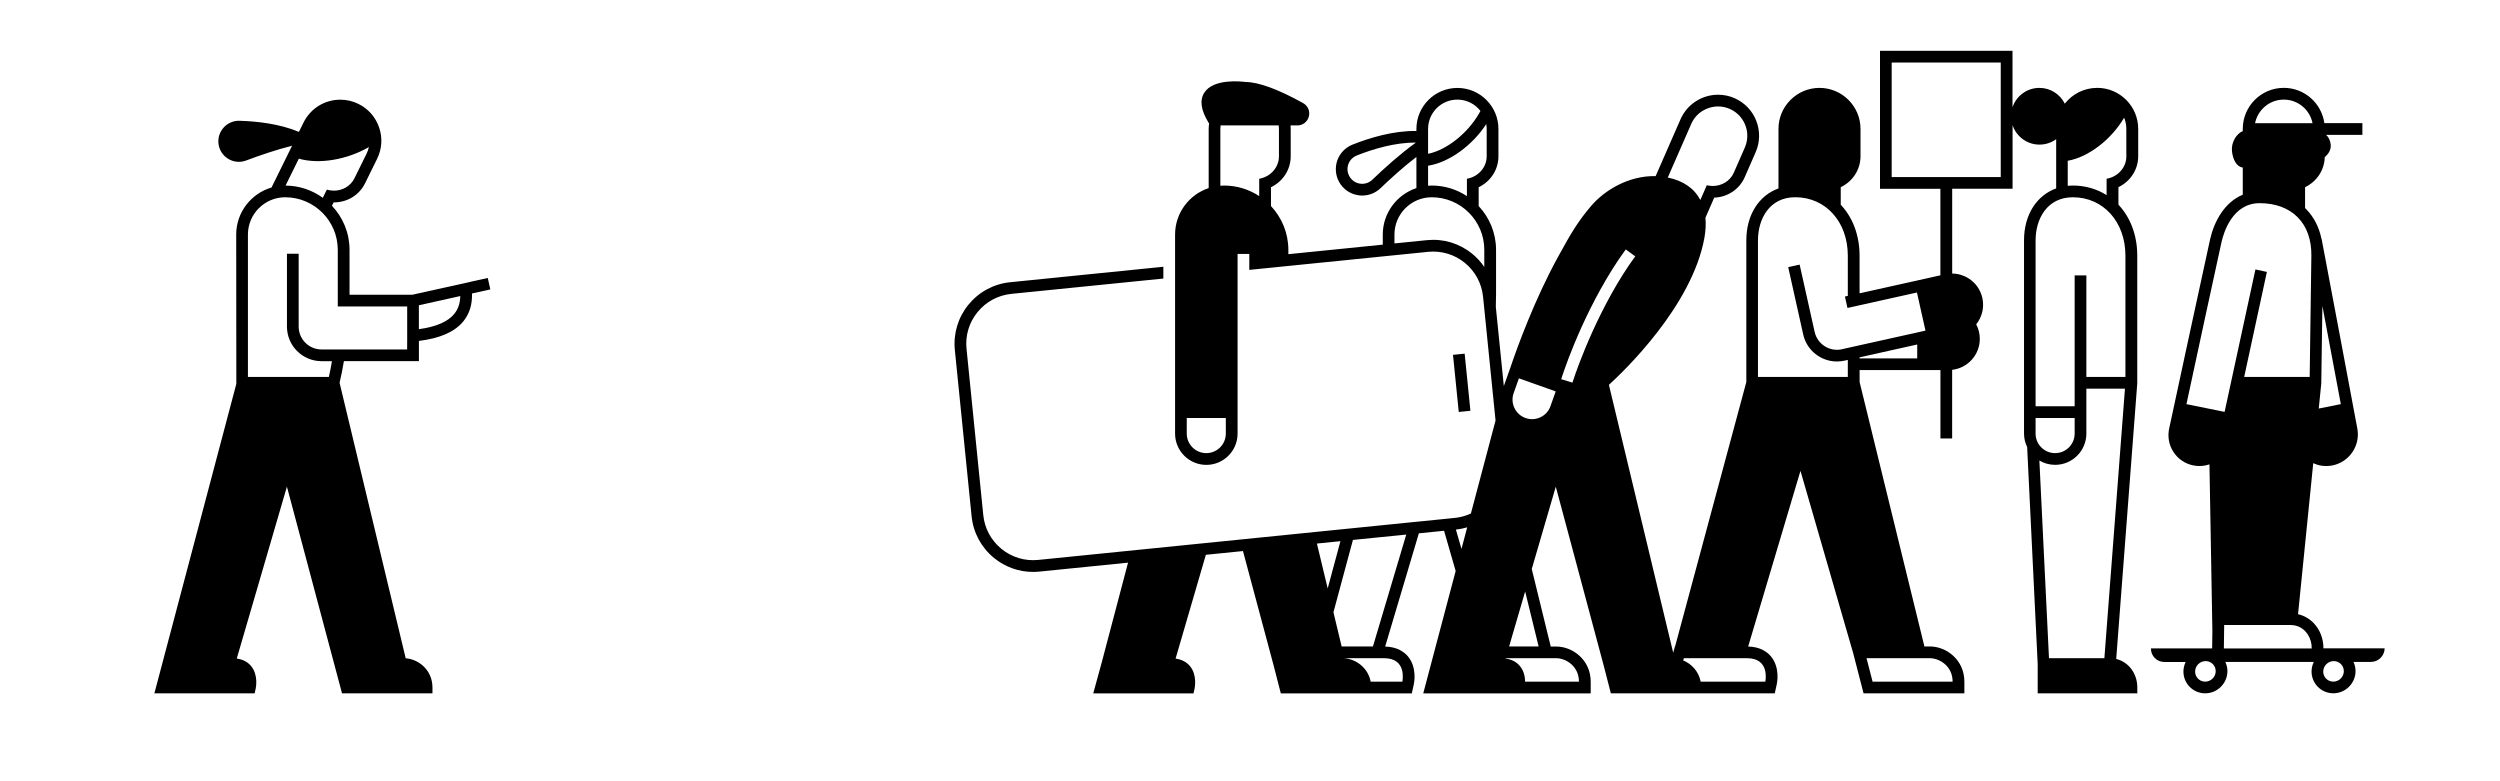 <svg width="640" height="200" viewBox="0 0 640 200" fill="none" xmlns="http://www.w3.org/2000/svg">
<path d="M120.53 72.13L105.57 75.45H89.48C89.48 75.39 89.48 75.33 89.48 75.26V63.95C89.48 59.59 87.76 55.62 84.98 52.68L85.41 51.81C85.41 51.81 85.46 51.81 85.48 51.81C88.91 51.81 91.96 49.95 93.44 46.95L96.54 40.66C97.78 38.14 97.97 35.3 97.06 32.64C96.15 29.98 94.28 27.84 91.76 26.6C90.3 25.88 88.74 25.52 87.12 25.52C83.09 25.52 79.48 27.77 77.7 31.38L76.53 33.76C71.49 31.65 65.59 31.04 61.31 30.92C58.15 30.83 55.63 33.52 55.92 36.67C56.25 40.12 59.76 42.31 63.01 41.09C66.4 39.81 70.69 38.34 74.78 37.3L69.52 47.98L69.5 48.01C64.29 49.53 60.47 54.35 60.47 60.04C60.47 60.04 60.48 98.18 60.5 98.27L39.52 177.5H65.19L65.45 176.32C65.53 175.97 66.14 172.83 64.32 170.56C63.44 169.47 62.19 168.81 60.61 168.59L73.45 124.58L87.56 177.5H110.71V176C110.71 171.58 107.24 168.77 103.86 168.52L86.93 97.99C87.35 96.25 87.72 94.39 88.04 92.45H107.24V87.28C112.69 86.6 116.44 84.95 118.65 82.22C120.19 80.32 120.92 77.94 120.83 75.13L125.52 74.09L124.87 71.16L120.53 72.12V72.13ZM76.49 40.61C81.72 42.14 88.93 40.85 94.43 37.65C94.3 38.22 94.12 38.79 93.85 39.33L90.75 45.62C89.75 47.65 87.68 48.81 85.48 48.81C84.88 48.81 84.27 48.72 83.67 48.55L82.64 50.64C79.95 48.69 76.66 47.53 73.1 47.51L76.5 40.62L76.49 40.61ZM104.23 87.6V89.46H82.31C79.09 89.46 76.46 86.84 76.46 83.61V64.96H73.46V83.61C73.46 88.49 77.43 92.46 82.31 92.46H84.98C84.74 93.85 84.48 95.22 84.19 96.5H63.47V60.04C63.47 54.78 67.75 50.5 73.01 50.5C80.43 50.5 86.47 56.54 86.47 63.96V75.27C86.47 75.33 86.47 75.39 86.47 75.46V78.46H104.24V87.6H104.23ZM116.31 80.34C114.68 82.35 111.63 83.67 107.23 84.27V78.15L117.83 75.79C117.8 77.62 117.29 79.11 116.31 80.33V80.34Z" fill="black"/>
<path d="M594.8 166C594.82 163.51 593.89 161.12 592.22 159.43C591.13 158.33 589.78 157.58 588.3 157.23L592.19 118.57C593.23 119.06 594.36 119.31 595.51 119.31C596.04 119.31 596.58 119.26 597.11 119.15C601.43 118.28 604.29 114.06 603.48 109.74C603.48 109.74 595.25 65.82 594.35 61.25H594.32C593.71 58.21 592.38 55.57 590.36 53.52C590.28 53.44 590.18 53.36 590.1 53.28V47.92C593.08 46.49 595.06 43.55 595.14 40.21C596.11 39.45 596.8 38.23 596.67 37.03C596.55 35.96 596.13 35.07 595.47 34.53H604.77V31.53H595.04C594.32 26.43 589.95 22.49 584.65 22.49C578.86 22.49 574.15 27.2 574.15 32.99V33.56C572.56 34.19 571.15 36.43 571.38 38.68C571.62 40.97 572.62 42.71 574.15 42.9V49.84C569.54 51.74 566.85 56.59 565.8 61.2C564.76 65.77 555.31 109.69 555.31 109.69C554.85 111.79 555.25 113.94 556.42 115.73C557.58 117.51 559.37 118.72 561.46 119.14C561.99 119.25 562.52 119.3 563.04 119.3C563.93 119.3 564.8 119.15 565.62 118.87L566.37 161.5L566.31 165.95V165.99H550.64C550.61 167.91 552.15 169.47 554.07 169.47H559.53C559.18 170.19 558.97 170.99 558.96 171.84C558.94 173.35 559.51 174.77 560.56 175.83C561.61 176.9 563.02 177.49 564.53 177.49C567.62 177.49 570.18 174.97 570.22 171.88C570.23 171.03 570.04 170.21 569.69 169.46H592.33C591.98 170.18 591.77 170.98 591.76 171.83C591.74 173.34 592.31 174.76 593.36 175.82C594.41 176.89 595.82 177.48 597.33 177.48C600.42 177.48 602.98 174.96 603.02 171.87C603.03 171.02 602.84 170.2 602.49 169.45H606.95C608.87 169.45 610.45 167.89 610.47 165.97H594.8V166ZM594.25 98.09C594.25 98.09 594.25 98.04 594.25 98.02L594.53 78.31C596.39 88.2 598.51 99.49 599.25 103.45L593.6 104.59L594.25 98.15C594.25 98.15 594.25 98.11 594.25 98.09ZM584.65 25.5C588.3 25.5 591.33 28.1 592.01 31.54H577.3C577.98 28.1 581.01 25.5 584.65 25.5ZM564.53 174.5C563.83 174.5 563.18 174.23 562.69 173.74C562.2 173.25 561.94 172.59 561.95 171.89C561.97 170.43 563.18 169.24 564.64 169.24C565.34 169.24 565.99 169.51 566.48 170C566.97 170.49 567.23 171.15 567.22 171.85C567.2 173.31 565.99 174.5 564.53 174.5ZM559.73 103.46C561.26 96.34 567.81 65.91 568.73 61.88C569.26 59.56 571.51 52.01 578.46 52.01C582.51 52.01 585.88 53.26 588.22 55.63C590.56 58 591.76 61.39 591.71 65.44L591.28 96.5H574.51L580.32 69.61L577.39 68.98L569.5 105.44L568.65 105.27L559.73 103.46ZM569.31 166L569.39 160H586.39C586.66 160 586.92 160.02 587.17 160.06C587.21 160.06 587.26 160.07 587.3 160.08C587.54 160.12 587.78 160.18 588 160.25C590.39 161.01 591.84 163.43 591.8 166H569.3H569.31ZM597.33 174.5C596.63 174.5 595.98 174.23 595.49 173.74C595 173.25 594.74 172.59 594.75 171.89C594.77 170.43 595.98 169.24 597.44 169.24C598.14 169.24 598.79 169.51 599.28 170C599.77 170.49 600.03 171.15 600.02 171.85C600 173.31 598.79 174.5 597.33 174.5Z" fill="black"/>
<path d="M536.85 22.5C533.5 22.5 530.51 24.09 528.59 26.54C527.4 24.15 524.94 22.5 522.09 22.5C518.88 22.5 516.16 24.58 515.2 27.47V13H481.28V48.33H496.74V70.48L493.03 71.31L476.05 75.09V65.46C476.05 60.16 474.25 55.61 471.23 52.41V47.92C474.27 46.46 476.29 43.44 476.29 40.01V33C476.29 27.21 471.58 22.5 465.79 22.5C460 22.5 455.29 27.21 455.29 33V48.24C450.29 50.04 447.06 55 447.06 61.54V97.8L428.82 165.5H428.78L428.34 167.1L411.88 98.52C415.63 95.11 433.18 78.36 436.33 60.88C436.66 59.02 436.74 57.31 436.59 55.74L438.84 50.6C442.26 50.47 445.3 48.45 446.64 45.38L449.45 38.96C451.77 33.66 449.35 27.45 444.04 25.13C442.7 24.54 441.29 24.25 439.83 24.25C435.66 24.25 431.88 26.72 430.21 30.54L423.84 45.09C417.03 44.92 410.74 48.65 407.21 52.86C404.02 56.66 402.4 59.28 398.85 65.77C392.85 76.71 388.5 88.64 386.6 94.27L384.98 98.82L382.93 78.57C382.97 77.46 382.99 76.36 382.99 75.28V63.97C382.99 59.63 381.29 55.69 378.54 52.75V47.93C381.58 46.47 383.6 43.45 383.6 40.02V33.01C383.6 27.22 378.89 22.51 373.1 22.51C367.31 22.51 362.6 27.22 362.6 33.01V33.53C356.77 33.43 350.71 35.25 346.25 37.02C344.44 37.74 343.03 39.19 342.37 41.01C341.72 42.83 341.87 44.84 342.79 46.54C343.81 48.4 345.59 49.66 347.69 49.98C348.04 50.04 348.39 50.06 348.74 50.06C350.47 50.06 352.13 49.4 353.41 48.18C355.98 45.71 359.3 42.7 362.6 40.18V48.15C357.61 49.81 353.99 54.51 353.99 60.05V62.63L329.82 65.07V63.97C329.82 59.63 328.12 55.69 325.37 52.75V47.93C328.4 46.47 330.42 43.45 330.42 40.02V33.01C330.42 32.71 330.4 32.41 330.38 32.11H332.11C333.52 32.11 334.71 31.19 335.07 29.82C335.42 28.46 334.83 27.08 333.59 26.39C327.21 22.85 322.26 21.03 318.89 20.99C317.67 20.83 310.67 20.09 308.33 23.68C307.06 25.61 307.42 28.21 309.39 31.4L309.53 31.62C309.47 32.07 309.42 32.54 309.42 33.01V48.15C304.43 49.81 300.82 54.51 300.82 60.05V111.01C300.82 115.42 304.41 119.01 308.82 119.01C313.23 119.01 316.82 115.42 316.82 111.01V65H319.82V69.09L356.99 65.34L365.6 64.47C369.01 64.13 372.35 65.13 375.01 67.3C377.66 69.47 379.32 72.55 379.66 75.96L379.93 78.59L382.86 107.65L376.55 131.46C375.28 132.05 373.91 132.43 372.47 132.58L371.87 132.64L368.83 132.95L364.16 133.42L360.94 133.74L265.78 143.34C262.36 143.68 259.03 142.68 256.37 140.51C253.71 138.34 252.06 135.27 251.72 131.86L247.43 89.3C247.08 85.88 248.09 82.54 250.26 79.89C252.42 77.23 255.5 75.58 258.91 75.23L297.82 71.31V68.29L258.61 72.25C254.4 72.67 250.61 74.71 247.93 77.99C245.26 81.26 244.02 85.39 244.44 89.6L248.73 132.16C249.16 136.37 251.2 140.16 254.47 142.84C257.33 145.17 260.82 146.41 264.46 146.41C265 146.41 265.54 146.38 266.08 146.33L288.78 144.04L282.04 169.59L279.87 177.51H305.54L305.8 176.33C305.88 175.98 306.49 172.84 304.67 170.57C303.79 169.48 302.54 168.83 300.95 168.6L308.7 142.03L318.2 141.07L326.06 170.4L327.89 177.51H361.42L361.94 175.15C362.03 174.73 362.77 170.95 360.51 168.13C359.57 166.97 357.78 165.6 354.6 165.52L363.23 136.53L369.68 135.88L372.65 146.17L364.35 177.51H407.22V174.51C407.22 168.95 402.63 165.51 398.38 165.51H396.99L392.13 145.66L398.28 124.59L410.55 170.39L412.38 177.5H454.34L454.86 175.14C454.95 174.72 455.69 170.94 453.43 168.12C452.49 166.96 450.7 165.58 447.53 165.51L460.92 120.54L474.45 167.33L474.94 169.24L477.07 177.49H502.88V174.49C502.88 168.93 498.29 165.49 494.04 165.49H492.65L476.06 97.81V94.74H496.75V112.24H499.75V94.68C503.73 94.22 506.83 90.84 506.83 86.74C506.83 85.4 506.49 84.13 505.91 83.02C506.09 82.79 506.26 82.56 506.42 82.31C507.57 80.51 507.94 78.36 507.48 76.28C507.02 74.19 505.77 72.41 503.96 71.27C502.68 70.46 501.23 70.04 499.76 70.03V48.32H515.22V32.05C516.18 34.94 518.9 37.02 522.11 37.02C523.71 37.02 525.18 36.5 526.38 35.63V48.23C521.38 50.03 518.15 54.99 518.15 61.53V110.99C518.15 112.23 518.44 113.4 518.95 114.45L521.65 170.02V177.49H547.15V175.99C547.15 172.38 544.88 169.45 541.75 168.69L547.14 98.11V65.45C547.14 60.15 545.34 55.6 542.32 52.4V47.91C545.36 46.45 547.38 43.43 547.38 40V32.99C547.38 27.2 542.67 22.49 536.88 22.49L536.85 22.5ZM432.95 31.74C434.18 28.92 436.94 27.25 439.82 27.25C440.82 27.25 441.85 27.45 442.82 27.88C446.61 29.54 448.34 33.96 446.68 37.76L443.87 44.18C442.93 46.34 440.77 47.61 438.47 47.61C437.96 47.61 437.45 47.55 436.94 47.42L435.29 51.19C433.75 48.25 430.93 46.26 426.95 45.45L432.95 31.74ZM351.32 46C350.47 46.82 349.3 47.19 348.14 47.01C346.97 46.83 345.98 46.13 345.42 45.09C344.9 44.14 344.81 43.04 345.18 42.02C345.55 41.01 346.34 40.2 347.34 39.8C351.52 38.15 357.15 36.44 362.46 36.51C358.51 39.34 354.39 43.06 351.32 46ZM313.81 111C313.81 113.76 311.57 116 308.81 116C306.05 116 303.81 113.76 303.81 111V107H313.81V111ZM322.36 50.2C319.77 48.5 316.68 47.5 313.35 47.5C313.04 47.5 312.72 47.52 312.41 47.55V33C312.41 32.69 312.44 32.39 312.47 32.1H327.35C327.39 32.39 327.41 32.69 327.41 33V40.01C327.41 42.88 325.23 45.27 322.36 45.76V50.2ZM337.13 139.15L343.15 138.54L339.89 150.64L337.13 139.15ZM359 174.5H350.89C350.21 170.95 347.17 168.74 344.19 168.52V168.5H354.34C360.31 168.5 359 174.5 359 174.5ZM351.47 165.5H343.46L341.36 156.74L346.35 138.22L360 136.85L351.47 165.5ZM365.59 33C365.59 28.86 368.94 25.5 373.09 25.5C375.49 25.5 377.63 26.64 379 28.4L378.59 29.12C375.69 34.17 370.27 38.44 365.59 39.37V33ZM365.59 42.42L365.84 42.38C371.1 41.47 376.95 37.19 380.48 31.77C380.54 32.17 380.59 32.58 380.59 33V40.01C380.59 42.88 378.4 45.27 375.53 45.76V50.2C372.94 48.5 369.85 47.5 366.53 47.5C366.21 47.5 365.9 47.52 365.59 47.55V42.42ZM376.89 64.97C373.62 62.29 369.49 61.05 365.29 61.48L356.98 62.32V60.04C356.98 54.78 361.26 50.5 366.53 50.5C373.95 50.5 379.98 56.54 379.98 63.96V68.34C379.13 67.09 378.09 65.95 376.89 64.97ZM372.71 135.57H372.76C373.73 135.46 374.68 135.27 375.6 135L374.14 140.52L372.71 135.58V135.57ZM398.37 168.5C400.86 168.5 404.21 170.52 404.21 174.5H390.43C390.41 173.33 390.15 171.82 389.14 170.56C388.26 169.47 387.01 168.81 385.43 168.59L385.46 168.5H398.38H398.37ZM393.89 165.5H386.33L390.44 151.41L393.89 165.5ZM396.92 103.98C396.47 105.24 395.56 106.25 394.35 106.82C393.14 107.39 391.79 107.46 390.53 107.01C389.27 106.56 388.26 105.65 387.69 104.44C387.12 103.23 387.05 101.88 387.5 100.62L388.84 96.85L398.26 100.2L396.92 103.97V103.98ZM402.54 97.96L399.67 97.07C399.85 96.49 404.18 82.62 412.82 68.83C413.88 67.14 415.02 65.46 416.2 63.85L418.62 65.63C417.48 67.18 416.39 68.79 415.37 70.42C406.95 83.87 402.59 97.82 402.54 97.96ZM435.37 174.5C434.86 171.85 433.03 169.95 430.9 169.07L431.06 168.5H447.26C453.23 168.5 451.92 174.5 451.92 174.5H435.37ZM494.03 168.5C496.52 168.5 499.87 170.52 499.87 174.5H479.38L478.22 170L477.83 168.5H494.03ZM490.81 91.75H476.04V91.48L490.81 88.19V91.75ZM471.53 89.41C468.39 90.11 465.25 88.12 464.55 84.97L460.71 67.74L457.78 68.39L461.62 85.62C462.54 89.74 466.2 92.54 470.25 92.54C470.88 92.54 471.53 92.47 472.17 92.33L473.04 92.14V96.49H450.04V61.53C450.04 56.03 452.99 50.49 459.58 50.49C467.38 50.49 473.04 56.78 473.04 65.45V75.75L472.3 75.91L472.95 78.84L490.74 74.88L492.92 84.64L471.52 89.4L471.53 89.41ZM512.19 45.33H484.27V16H512.19V45.33ZM521.11 111V107H531.11V111C531.11 113.76 528.87 116 526.11 116C523.35 116 521.11 113.76 521.11 111ZM538.72 168.5H524.54L522.08 117.9C523.27 118.6 524.64 119 526.11 119C530.52 119 534.11 115.41 534.11 111V99.5H543.99L538.72 168.5ZM544.11 65.46V96.5H534.11V70.5H531.11V104H521.11V61.54C521.11 56.04 524.06 50.5 530.65 50.5C538.45 50.5 544.11 56.79 544.11 65.46ZM544.35 40.01C544.35 42.88 542.17 45.27 539.29 45.76V49.95C536.82 48.39 533.89 47.5 530.65 47.5C530.21 47.5 529.77 47.52 529.34 47.56V41.15H529.38C534.62 40.23 540.52 35.72 543.77 30.13C544.14 31.01 544.34 31.98 544.34 32.99V40L544.35 40.01Z" fill="black"/>
<path d="M374.951 90.536L371.966 90.838L373.441 105.463L376.426 105.162L374.951 90.536Z" fill="black"/>
</svg>
